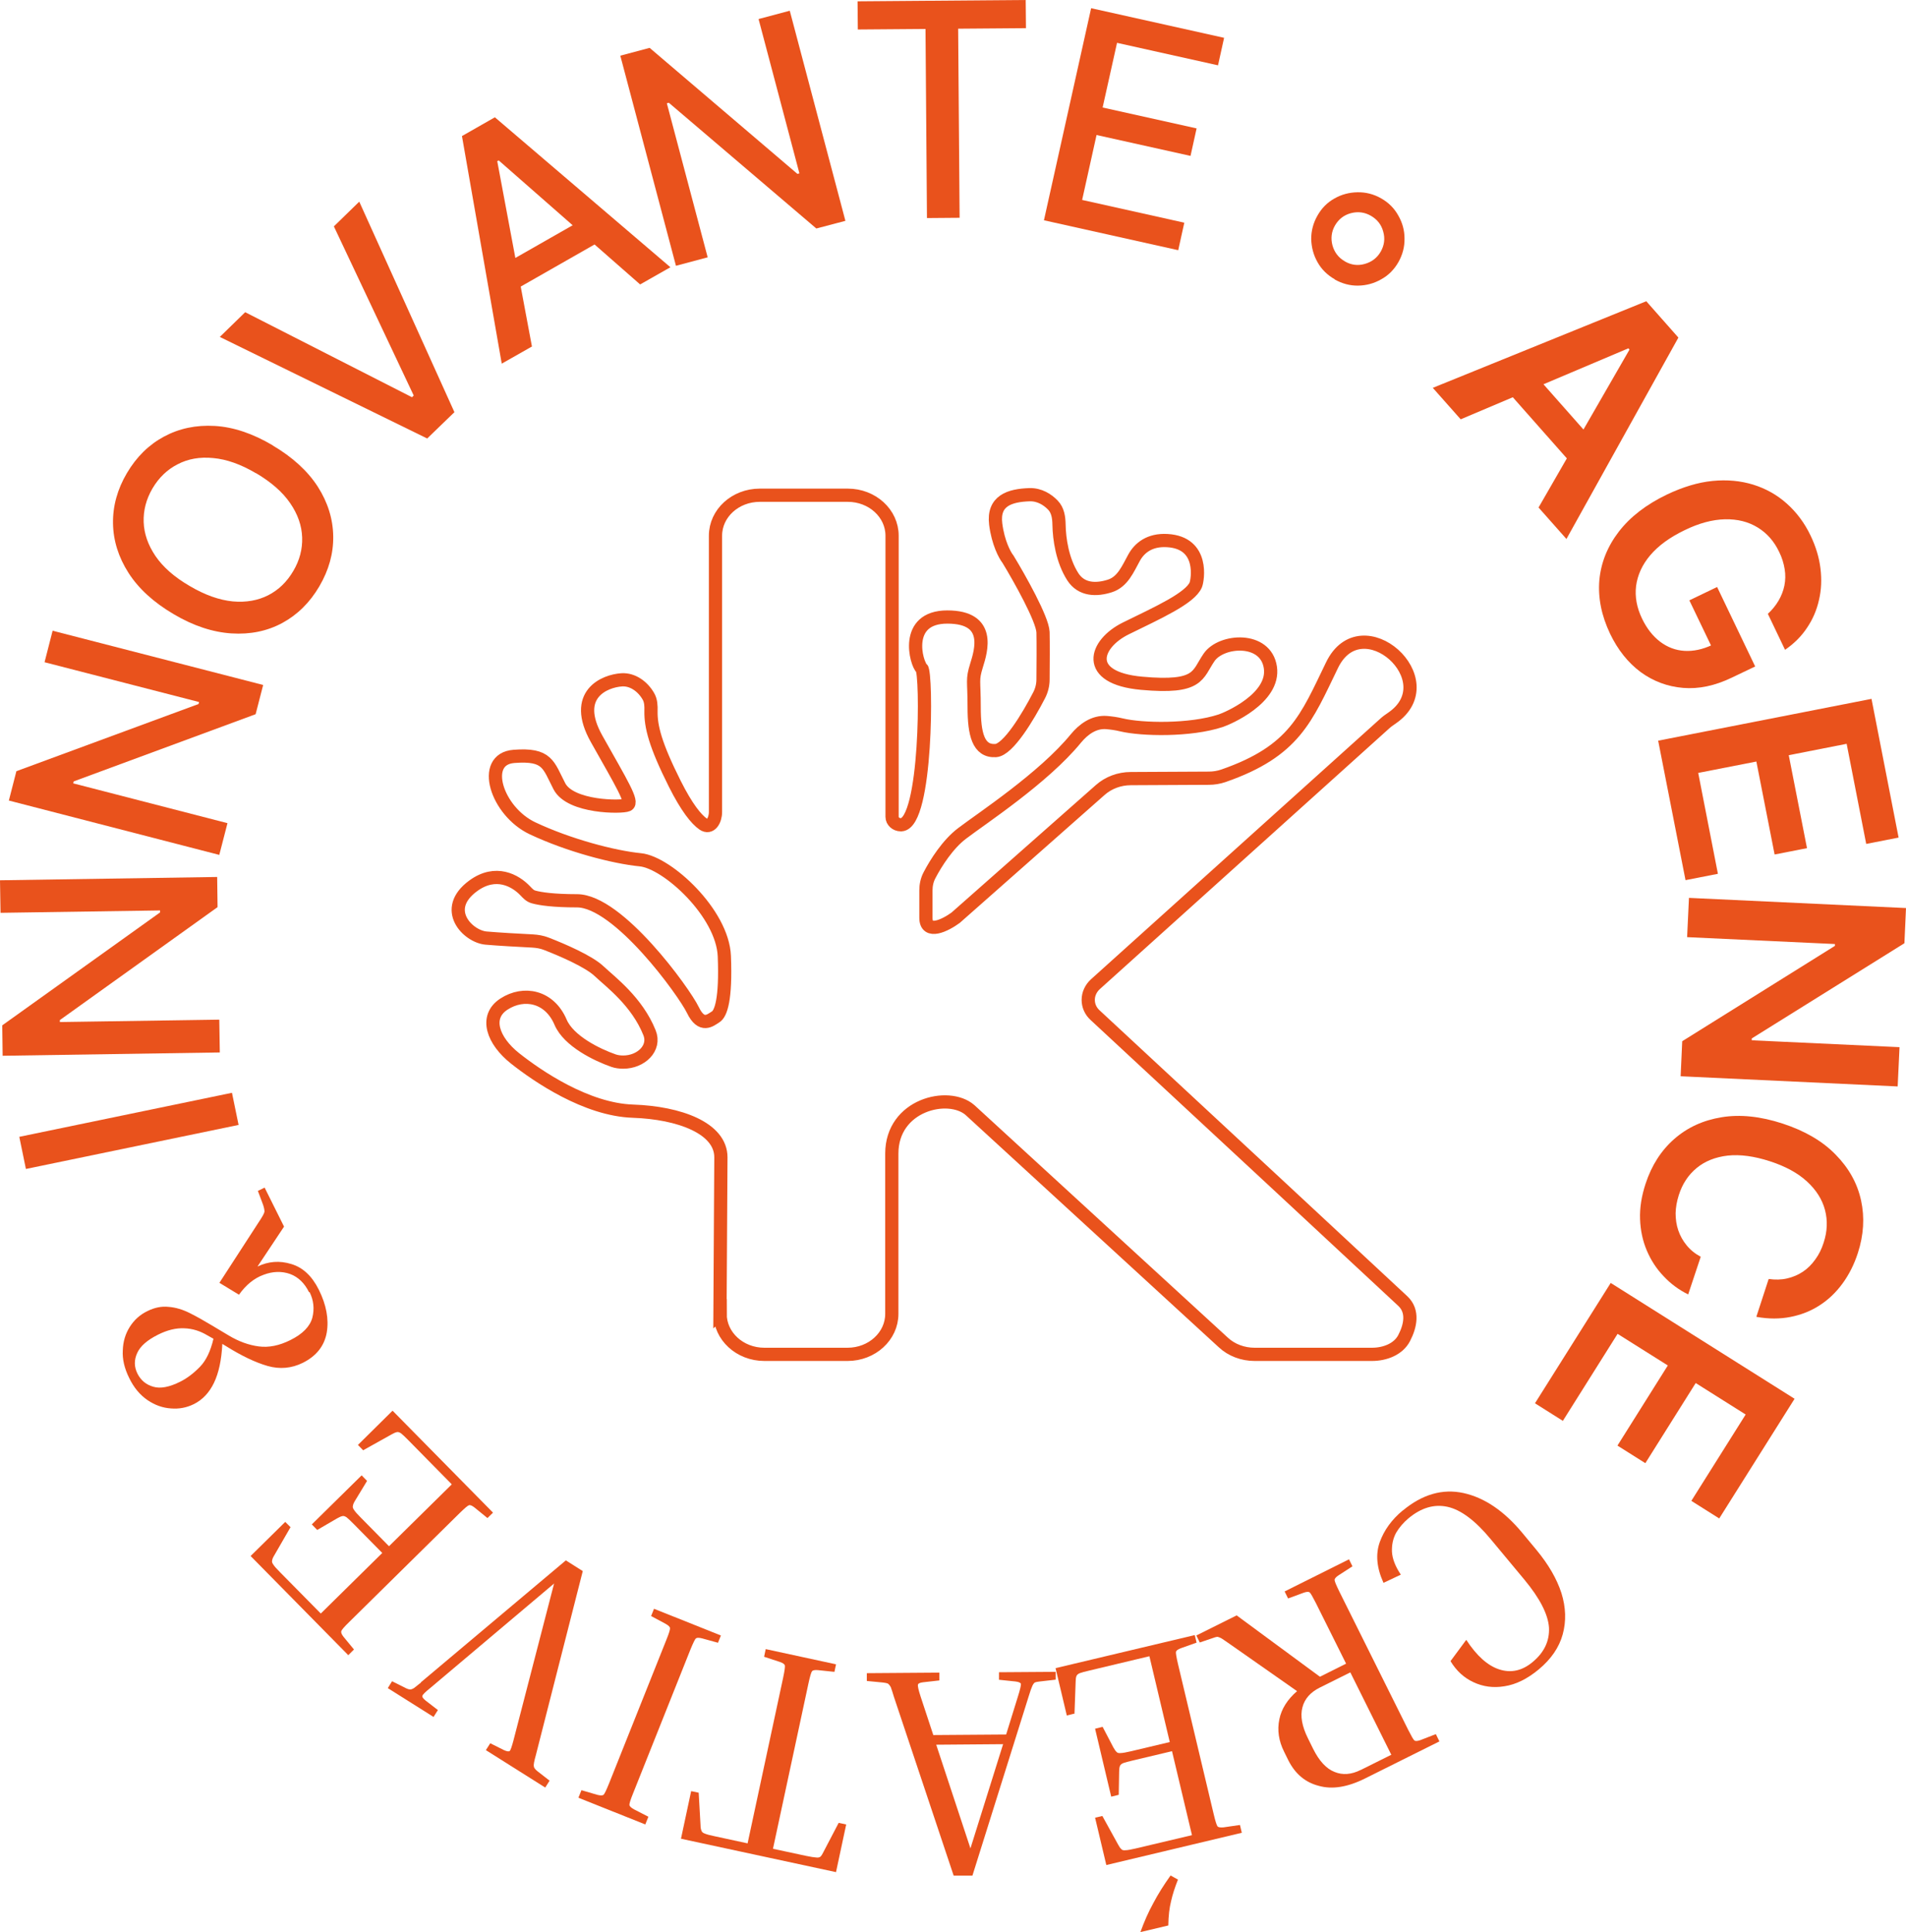 <svg xmlns="http://www.w3.org/2000/svg" id="Calque_1" data-name="Calque 1" viewBox="0 0 144.2 146.11"><defs><style>      .cls-1 {        fill: none;        stroke: #e9521c;        stroke-miterlimit: 10;      }      .cls-2 {        fill: #e9521c;        stroke-width: 0px;      }    </style></defs><path class="cls-2" d="M110.51,31.71l-2.11-2.38,16.15-6.55,2.43,2.75-8.47,15.23-2.11-2.38,6.88-11.94-.08-.1-12.69,5.37ZM115.41,27.52l5.74,6.49-1.79,1.58-5.74-6.49,1.79-1.58Z"></path><path class="cls-2" d="M133.75,46.42c.33-.31.6-.64.81-1,.21-.36.36-.74.44-1.14.08-.4.09-.81.02-1.24-.07-.43-.2-.87-.42-1.31-.38-.8-.92-1.41-1.62-1.84-.7-.43-1.52-.64-2.47-.62-.94.02-1.97.29-3.07.83-1.12.54-1.98,1.17-2.59,1.89-.61.72-.96,1.5-1.07,2.32-.1.82.05,1.64.45,2.47.36.75.82,1.33,1.37,1.75.56.42,1.17.65,1.84.69.68.04,1.38-.11,2.1-.45l.2.65-1.93-4.02,2.1-1.01,2.88,6.01-1.78.85c-1.27.61-2.49.87-3.68.77-1.18-.1-2.25-.5-3.21-1.2-.95-.71-1.72-1.67-2.31-2.9-.65-1.37-.92-2.71-.81-4.04.12-1.32.61-2.55,1.47-3.67.86-1.12,2.08-2.06,3.64-2.81,1.2-.57,2.35-.92,3.45-1.03,1.11-.11,2.13-.01,3.08.28.96.3,1.8.77,2.54,1.43.74.66,1.35,1.47,1.81,2.44.39.82.64,1.64.74,2.47.1.82.07,1.61-.11,2.37-.17.77-.47,1.47-.91,2.12-.43.65-.99,1.2-1.66,1.66l-1.31-2.74Z"></path><path class="cls-2" d="M125.46,56.01l16.13-3.16,2.05,10.49-2.45.48-1.48-7.57-4.38.86,1.38,7.03-2.45.48-1.38-7.03-4.4.86,1.49,7.63-2.45.48-2.07-10.55Z"></path><path class="cls-2" d="M143.57,82.16l-16.42-.77.12-2.65,11.55-7.21v-.14s-11.18-.52-11.18-.52l.14-2.97,16.42.77-.12,2.66-11.55,7.2v.14s11.18.52,11.18.52l-.14,2.96Z"></path><path class="cls-2" d="M132.88,99.57l.93-2.85c.5.07.96.06,1.39-.04.44-.1.84-.27,1.2-.51.36-.24.67-.55.94-.93.27-.37.48-.79.63-1.27.28-.85.31-1.67.1-2.47-.21-.79-.66-1.51-1.36-2.15-.69-.64-1.63-1.15-2.8-1.53-1.2-.39-2.26-.53-3.2-.43-.94.11-1.72.42-2.35.94-.63.52-1.08,1.2-1.35,2.05-.15.47-.23.93-.24,1.37,0,.45.06.88.2,1.29.14.41.35.79.63,1.13.28.35.64.64,1.07.87l-.95,2.85c-.71-.35-1.33-.81-1.86-1.38-.54-.56-.96-1.21-1.27-1.94-.31-.73-.48-1.52-.51-2.38-.03-.85.11-1.74.42-2.68.45-1.37,1.17-2.5,2.16-3.37.99-.87,2.18-1.42,3.59-1.65,1.4-.23,2.94-.07,4.62.48,1.68.55,3.02,1.33,4.01,2.35,1,1.02,1.64,2.17,1.92,3.46.28,1.29.2,2.61-.24,3.97-.28.87-.67,1.64-1.16,2.31-.49.67-1.06,1.22-1.73,1.65-.66.43-1.39.72-2.2.88-.8.16-1.66.16-2.56,0Z"></path><path class="cls-2" d="M121.86,97.02l13.91,8.76-5.7,9.05-2.11-1.33,4.11-6.53-3.78-2.38-3.81,6.06-2.11-1.33,3.81-6.06-3.8-2.39-4.14,6.58-2.11-1.33,5.73-9.1Z"></path><path class="cls-2" d="M106.13,114.23c1.47-1.22,3-1.67,4.6-1.32,1.58.35,3.06,1.35,4.44,3.01l1.08,1.3c.9,1.09,1.53,2.17,1.88,3.25.34,1.09.37,2.13.1,3.12-.27.99-.88,1.88-1.82,2.66-.87.72-1.73,1.14-2.59,1.27-.85.14-1.63.03-2.35-.31-.71-.33-1.29-.86-1.73-1.59l1.19-1.61c.8,1.22,1.63,1.96,2.51,2.24.88.28,1.72.1,2.51-.56.88-.73,1.29-1.6,1.24-2.61-.07-1-.69-2.21-1.86-3.62l-2.53-3.04c-1.18-1.43-2.28-2.25-3.29-2.47-1.01-.22-1.99.07-2.95.87-.38.32-.7.69-.94,1.1-.23.43-.33.9-.31,1.43.03.53.25,1.1.67,1.73l-1.31.62c-.52-1.14-.61-2.17-.28-3.09.33-.9.9-1.69,1.73-2.38Z"></path><path class="cls-2" d="M108.63,131.14l.27.55-5.62,2.8c-1.32.66-2.49.85-3.51.56-1.02-.26-1.79-.91-2.31-1.95l-.31-.63c-.41-.82-.53-1.64-.36-2.45.16-.79.61-1.5,1.34-2.13l-4.97-3.48c-.34-.24-.58-.4-.73-.5-.14-.08-.26-.12-.34-.13-.09.01-.21.05-.35.1l-.97.33-.26-.53,3.05-1.52,6.3,4.64,1.98-.99-2.29-4.59c-.24-.47-.39-.74-.47-.8-.08-.06-.24-.05-.46.03l-1.17.43-.26-.53,4.87-2.43.26.53-1.05.68c-.2.13-.3.25-.3.35,0,.1.12.39.35.86l5.22,10.48c.24.47.39.74.47.8.08.06.23.05.46-.03l1.16-.45ZM102.95,133.85l2.31-1.15-3.1-6.23-2.31,1.15c-.7.35-1.14.84-1.31,1.48-.18.66-.04,1.45.42,2.37l.39.79c.46.92,1,1.5,1.62,1.74.61.25,1.27.2,1.97-.15Z"></path><path class="cls-2" d="M81.28,129.59l-.57.14-.85-3.58,10.53-2.5.14.57-1.18.42c-.23.08-.35.18-.38.27-.02.1.03.4.15.92l2.71,11.39c.12.51.22.81.28.89.06.08.22.1.46.08l1.24-.18.14.59-10.25,2.44-.85-3.58.55-.13,1.19,2.16c.09.17.17.28.24.34.06.08.17.11.32.09.15,0,.41-.05.76-.13l4.27-1.01-1.51-6.35-2.95.7c-.35.08-.6.15-.74.2-.14.06-.22.14-.25.22-.04.1-.06.25-.06.43l-.03,1.75-.57.14-1.22-5.14.57-.14.81,1.55c.09.16.17.28.24.34.06.08.17.11.32.09.15,0,.41-.05.76-.13l2.95-.7-1.54-6.49-4.53,1.08c-.35.08-.6.15-.74.2-.14.06-.22.14-.25.22-.04.1-.06.25-.06.43l-.09,2.46ZM88.56,141.83l.56.31c-.23.58-.41,1.13-.52,1.63-.13.51-.2,1.12-.21,1.84l-2.11.5c.28-.78.6-1.51.97-2.18.35-.67.79-1.37,1.31-2.1Z"></path><path class="cls-2" d="M75.58,127.05v-.59s4.29-.03,4.29-.03v.59s-1.21.14-1.21.14c-.17.02-.29.04-.36.07-.08.05-.14.14-.2.27-.07.15-.16.41-.27.77l-4.26,13.57h-1.42s-4.51-13.49-4.51-13.49c-.11-.36-.19-.62-.25-.77-.08-.14-.15-.22-.23-.27-.08-.03-.19-.05-.34-.07l-1.24-.12v-.59s5.49-.04,5.49-.04v.59s-1.24.14-1.24.14c-.24.03-.37.09-.38.18-.03.1.04.41.21.93l.95,2.88,5.51-.04.9-2.9c.16-.51.23-.82.22-.93-.03-.09-.17-.15-.41-.18l-1.24-.13ZM75.89,131.9l-5.06.04,2.59,7.84,2.47-7.88Z"></path><path class="cls-2" d="M63.27,141.58l-11.75-2.53.77-3.6.57.12.14,2.46c0,.19.03.32.07.41.03.1.11.17.25.22.14.06.39.13.74.2l2.5.54,2.69-12.53c.11-.52.15-.82.13-.92s-.15-.19-.38-.27l-1.19-.39.12-.58,5.32,1.15-.12.57-1.24-.13c-.24-.02-.39,0-.46.09-.06.08-.15.38-.26.89l-2.69,12.53,2.52.54c.34.07.59.11.76.12.15.02.26-.01.34-.09.06-.07.13-.18.21-.35l1.14-2.18.57.12-.77,3.6Z"></path><path class="cls-2" d="M49.05,137.4l-.23.57-5.06-2.02.23-.57,1.2.35c.24.06.39.06.47,0,.08-.07.21-.35.41-.84l4.34-10.87c.2-.49.29-.79.28-.89,0-.1-.12-.21-.33-.33l-1.1-.59.22-.55,5.06,2.02-.22.55-1.2-.33c-.24-.06-.39-.06-.47,0-.08.07-.21.35-.41.83l-4.34,10.88c-.2.49-.29.79-.28.88,0,.1.12.21.33.33l1.11.57Z"></path><path class="cls-2" d="M31.82,127.24l10.99-9.24,1.28.81-3.55,13.92c-.13.46-.18.73-.15.84,0,.11.1.24.29.39l.9.7-.33.52-4.49-2.83.33-.52,1.04.52c.22.1.37.12.44.06.06-.07.15-.32.27-.77l3.08-11.89-9.39,7.92c-.36.29-.55.48-.57.57-.04.08.05.21.25.37l.92.71-.33.52-3.46-2.18.32-.52,1.04.52c.14.07.25.1.34.1.07,0,.16-.03.29-.11.1-.08.28-.22.53-.42Z"></path><path class="cls-2" d="M27.49,109.69l-.41-.42,2.62-2.59,7.6,7.71-.42.41-.97-.79c-.19-.15-.33-.21-.43-.18-.1.03-.33.23-.71.6l-8.34,8.22c-.38.37-.58.6-.61.7s.02.24.17.43l.79.96-.43.43-7.39-7.5,2.62-2.58.4.4-1.23,2.13c-.1.16-.15.29-.16.38-.03.1,0,.2.09.32.08.13.25.32.51.58l3.08,3.12,4.65-4.58-2.13-2.16c-.25-.26-.44-.43-.56-.53-.13-.09-.23-.12-.32-.1-.11.02-.24.08-.4.17l-1.51.88-.41-.42,3.77-3.71.41.42-.91,1.5c-.1.16-.15.29-.16.38-.03.1,0,.2.09.32.08.13.25.32.51.58l2.13,2.16,4.75-4.68-3.27-3.32c-.25-.26-.44-.43-.56-.53-.13-.09-.23-.12-.32-.1-.11.02-.24.08-.4.17l-2.15,1.2Z"></path><path class="cls-2" d="M23.38,97.72c-.34-.69-.82-1.15-1.44-1.38-.63-.22-1.3-.2-1.99.06-.7.25-1.33.75-1.87,1.51l-1.48-.9,2.97-4.58c.27-.4.42-.67.44-.8,0-.12-.03-.3-.11-.53l-.39-1.04.51-.25,1.47,2.95-2.01,3.02c.83-.4,1.68-.46,2.56-.19.87.26,1.56.9,2.08,1.94.57,1.15.77,2.22.6,3.24-.18,1.02-.79,1.78-1.81,2.29-.85.42-1.74.5-2.66.24-.94-.27-2-.78-3.18-1.52l-.25-.15c-.06,1.21-.27,2.19-.63,2.94-.36.75-.88,1.3-1.54,1.62-.53.26-1.1.37-1.71.32-.63-.04-1.22-.25-1.78-.63-.57-.39-1.03-.94-1.38-1.66-.37-.74-.53-1.44-.49-2.1.02-.67.2-1.26.53-1.78.33-.52.77-.92,1.33-1.19.54-.27,1.08-.38,1.61-.32.53.04,1.06.2,1.6.47.52.26,1.07.57,1.65.92l1.29.77c.75.45,1.51.73,2.28.83.75.1,1.55-.06,2.39-.48.93-.46,1.48-1.03,1.66-1.69.17-.67.1-1.32-.21-1.94ZM13.65,104.48c.5-.25.99-.62,1.47-1.11.47-.48.81-1.19,1.03-2.13l-.45-.25c-.56-.34-1.14-.52-1.76-.54-.62-.03-1.28.13-1.98.48-.82.41-1.35.87-1.58,1.39-.24.52-.24,1.04.02,1.56.26.51.66.84,1.2.99.53.16,1.22.03,2.05-.39Z"></path><path class="cls-2" d="M1.46,85.97l16.09-3.33.5,2.43-16.09,3.33-.5-2.43Z"></path><path class="cls-2" d="M0,66.57l16.43-.25.03,2.28-11.93,8.54v.15s12.06-.18,12.06-.18l.04,2.48-16.43.25-.03-2.3,11.94-8.54v-.15s-12.07.18-12.07.18l-.04-2.46Z"></path><path class="cls-2" d="M3.99,47.7l15.92,4.1-.57,2.21-13.76,5.08-.04.15,11.67,3.01-.62,2.4L.67,60.54l.57-2.22,13.78-5.08.04-.15-11.69-3.01.61-2.38Z"></path><path class="cls-2" d="M20.62,33.68c1.51.89,2.65,1.93,3.42,3.12.76,1.19,1.15,2.44,1.17,3.75.02,1.3-.33,2.56-1.05,3.79-.72,1.23-1.66,2.15-2.8,2.77-1.15.62-2.43.88-3.85.79-1.41-.09-2.88-.57-4.38-1.46-1.51-.89-2.65-1.93-3.41-3.12-.76-1.19-1.15-2.44-1.17-3.74-.02-1.31.33-2.58,1.05-3.8.72-1.22,1.65-2.14,2.8-2.76,1.15-.62,2.43-.89,3.84-.81,1.41.08,2.87.57,4.38,1.46ZM19.37,35.79c-1.15-.68-2.23-1.06-3.24-1.15-1.01-.1-1.91.06-2.69.47-.79.4-1.42,1.01-1.9,1.82-.48.82-.7,1.67-.67,2.55.03.88.33,1.74.9,2.58.57.83,1.43,1.59,2.59,2.26,1.15.68,2.24,1.06,3.25,1.16,1.01.09,1.91-.07,2.69-.47.78-.4,1.41-1.01,1.89-1.83.48-.81.7-1.66.67-2.54-.03-.89-.33-1.75-.9-2.58-.57-.84-1.44-1.6-2.59-2.28Z"></path><path class="cls-2" d="M18.57,23.62l12.6,6.42.13-.13-6.04-12.79,1.92-1.87,7.2,15.92-2.06,1.99-15.69-7.68,1.92-1.87Z"></path><path class="cls-2" d="M40.25,26.2l-2.29,1.3-3.01-17.21,2.49-1.42,13.28,11.34-2.29,1.3-10.7-9.38-.11.06,2.62,13.99ZM37.44,20.39l7.42-4.23,1.03,1.81-7.42,4.23-1.03-1.81Z"></path><path class="cls-2" d="M59.75.81l4.21,15.89-2.2.58-11.16-9.51-.15.04,3.09,11.65-2.4.64-4.21-15.89,2.22-.59,11.18,9.53.15-.04-3.09-11.67,2.37-.63Z"></path><path class="cls-2" d="M64.9,2.23l-.02-2.13,12.72-.1.02,2.13-5.13.04.11,14.3-2.47.02-.11-14.3-5.12.04Z"></path><path class="cls-2" d="M78.98,16.66l3.57-16.04,10.06,2.24-.46,2.08-7.64-1.7-1.09,4.89,7.11,1.58-.46,2.08-7.11-1.58-1.09,4.91,7.73,1.72-.46,2.08-10.15-2.26Z"></path><path class="cls-2" d="M100.98,21.12c-.56-.32-1-.75-1.3-1.29-.31-.54-.46-1.13-.48-1.75,0-.62.15-1.21.47-1.77.32-.57.75-1,1.29-1.3.54-.31,1.13-.46,1.75-.47.62-.01,1.22.14,1.78.46.57.32,1,.76,1.3,1.3.31.54.47,1.12.47,1.74.01.62-.14,1.21-.46,1.78-.32.56-.75,1-1.3,1.3-.54.31-1.12.47-1.75.48-.62.01-1.21-.15-1.78-.47ZM101.75,19.77c.47.27.97.34,1.5.19.53-.15.93-.45,1.21-.93.27-.48.34-.98.19-1.51-.14-.53-.45-.92-.93-1.2-.47-.27-.97-.34-1.51-.2-.53.14-.93.45-1.21.93-.27.47-.33.98-.19,1.51.15.53.46.93.93,1.2Z"></path><path class="cls-1" d="M54.47,99.35l.07-11.82c.01-2.21-3.13-3.38-6.66-3.5-3.53-.12-7.23-2.66-8.91-3.99-1.68-1.33-2.34-3.14-.84-4.11s3.44-.6,4.28,1.37c.61,1.43,2.75,2.47,4.01,2.91.23.08.48.11.73.11,1.35,0,2.46-1.06,1.99-2.22-.95-2.37-2.96-3.85-3.82-4.66-.77-.73-2.75-1.59-3.99-2.07-.33-.13-.69-.19-1.05-.21-1.02-.05-2.6-.14-3.51-.22-1.37-.12-3.4-2.17-.97-3.95,1.71-1.25,3.2-.4,3.94.38.18.19.36.39.63.46.5.14,1.51.29,3.28.29,3.13,0,8.11,6.89,8.77,8.26.66,1.37,1.32.77,1.72.52.4-.24.79-1.33.66-4.59-.13-3.26-4.32-7.09-6.35-7.29-2.03-.2-5.42-1.09-8.16-2.38-2.73-1.29-3.97-5.24-1.41-5.44,2.56-.2,2.6.64,3.44,2.26.84,1.61,4.72,1.61,5.16,1.41.44-.2-.44-1.61-2.34-4.99-1.9-3.38.62-4.39,1.9-4.47.83-.05,1.59.51,2.01,1.24.2.34.21.73.2,1.12-.02,1.17.32,2.55,1.8,5.5.91,1.81,1.63,2.69,2.15,3.05.55.38.93-.29.93-.91v-20.9c0-1.69,1.5-3.06,3.35-3.06h6.66c1.85,0,3.35,1.37,3.35,3.06v21.26c0,.33.3.6.66.6h.04c1.94-.12,1.94-11.52,1.54-11.84-.4-.32-1.41-3.87,1.94-3.87s2.56,2.54,2.21,3.66c-.35,1.13-.18,1.09-.18,3.14s.31,3.38,1.63,3.3c.94-.06,2.44-2.54,3.29-4.19.19-.37.29-.78.29-1.19.01-1.1.02-2.75,0-3.57-.04-1-1.78-4.09-2.65-5.52-.24-.3-.75-1.24-.93-2.66-.22-1.77,1.06-2.17,2.56-2.22.76-.02,1.36.37,1.76.78.39.4.46.95.47,1.48.02,1.09.25,2.7,1.04,3.94.66,1.03,1.81,1.02,2.81.7.97-.31,1.36-1.29,1.82-2.12.4-.74,1.17-1.39,2.52-1.31,2.82.16,2.29,3.02,2.16,3.34-.42,1.02-2.91,2.13-5.29,3.3-2.38,1.17-3.22,3.75,1.19,4.15,4.41.4,4.19-.64,5.11-1.97.93-1.33,4.28-1.57,4.63.77.35,2.34-3.26,3.87-3.75,4.03-2.32.77-6,.68-7.5.32-.41-.1-.8-.15-1.15-.18-.95-.07-1.74.51-2.31,1.2-2.44,2.99-7.17,6.08-8.62,7.19-1.07.81-1.97,2.22-2.46,3.16-.19.36-.27.75-.27,1.15v2.06c0,1.32,1.5.55,2.25,0l10.94-9.66c.62-.55,1.45-.86,2.31-.86l5.9-.03c.37,0,.75-.06,1.1-.18,5.39-1.87,6.27-4.34,8.22-8.36,2.24-4.65,8.71,1.15,4.53,4-.19.13-.38.26-.54.41l-21.89,19.71c-.34.31-.54.74-.54,1.18s.18.85.52,1.16c7.59,7.04,22.09,20.5,23.29,21.63.8.76.57,1.87.09,2.79-.43.83-1.43,1.23-2.44,1.23h-8.87c-.89,0-1.75-.32-2.37-.9l-19.17-17.58c-1.63-1.41-5.91-.4-5.91,3.3v12.12c0,1.69-1.5,3.06-3.35,3.06h-6.29c-1.86,0-3.36-1.38-3.35-3.08Z"></path></svg>